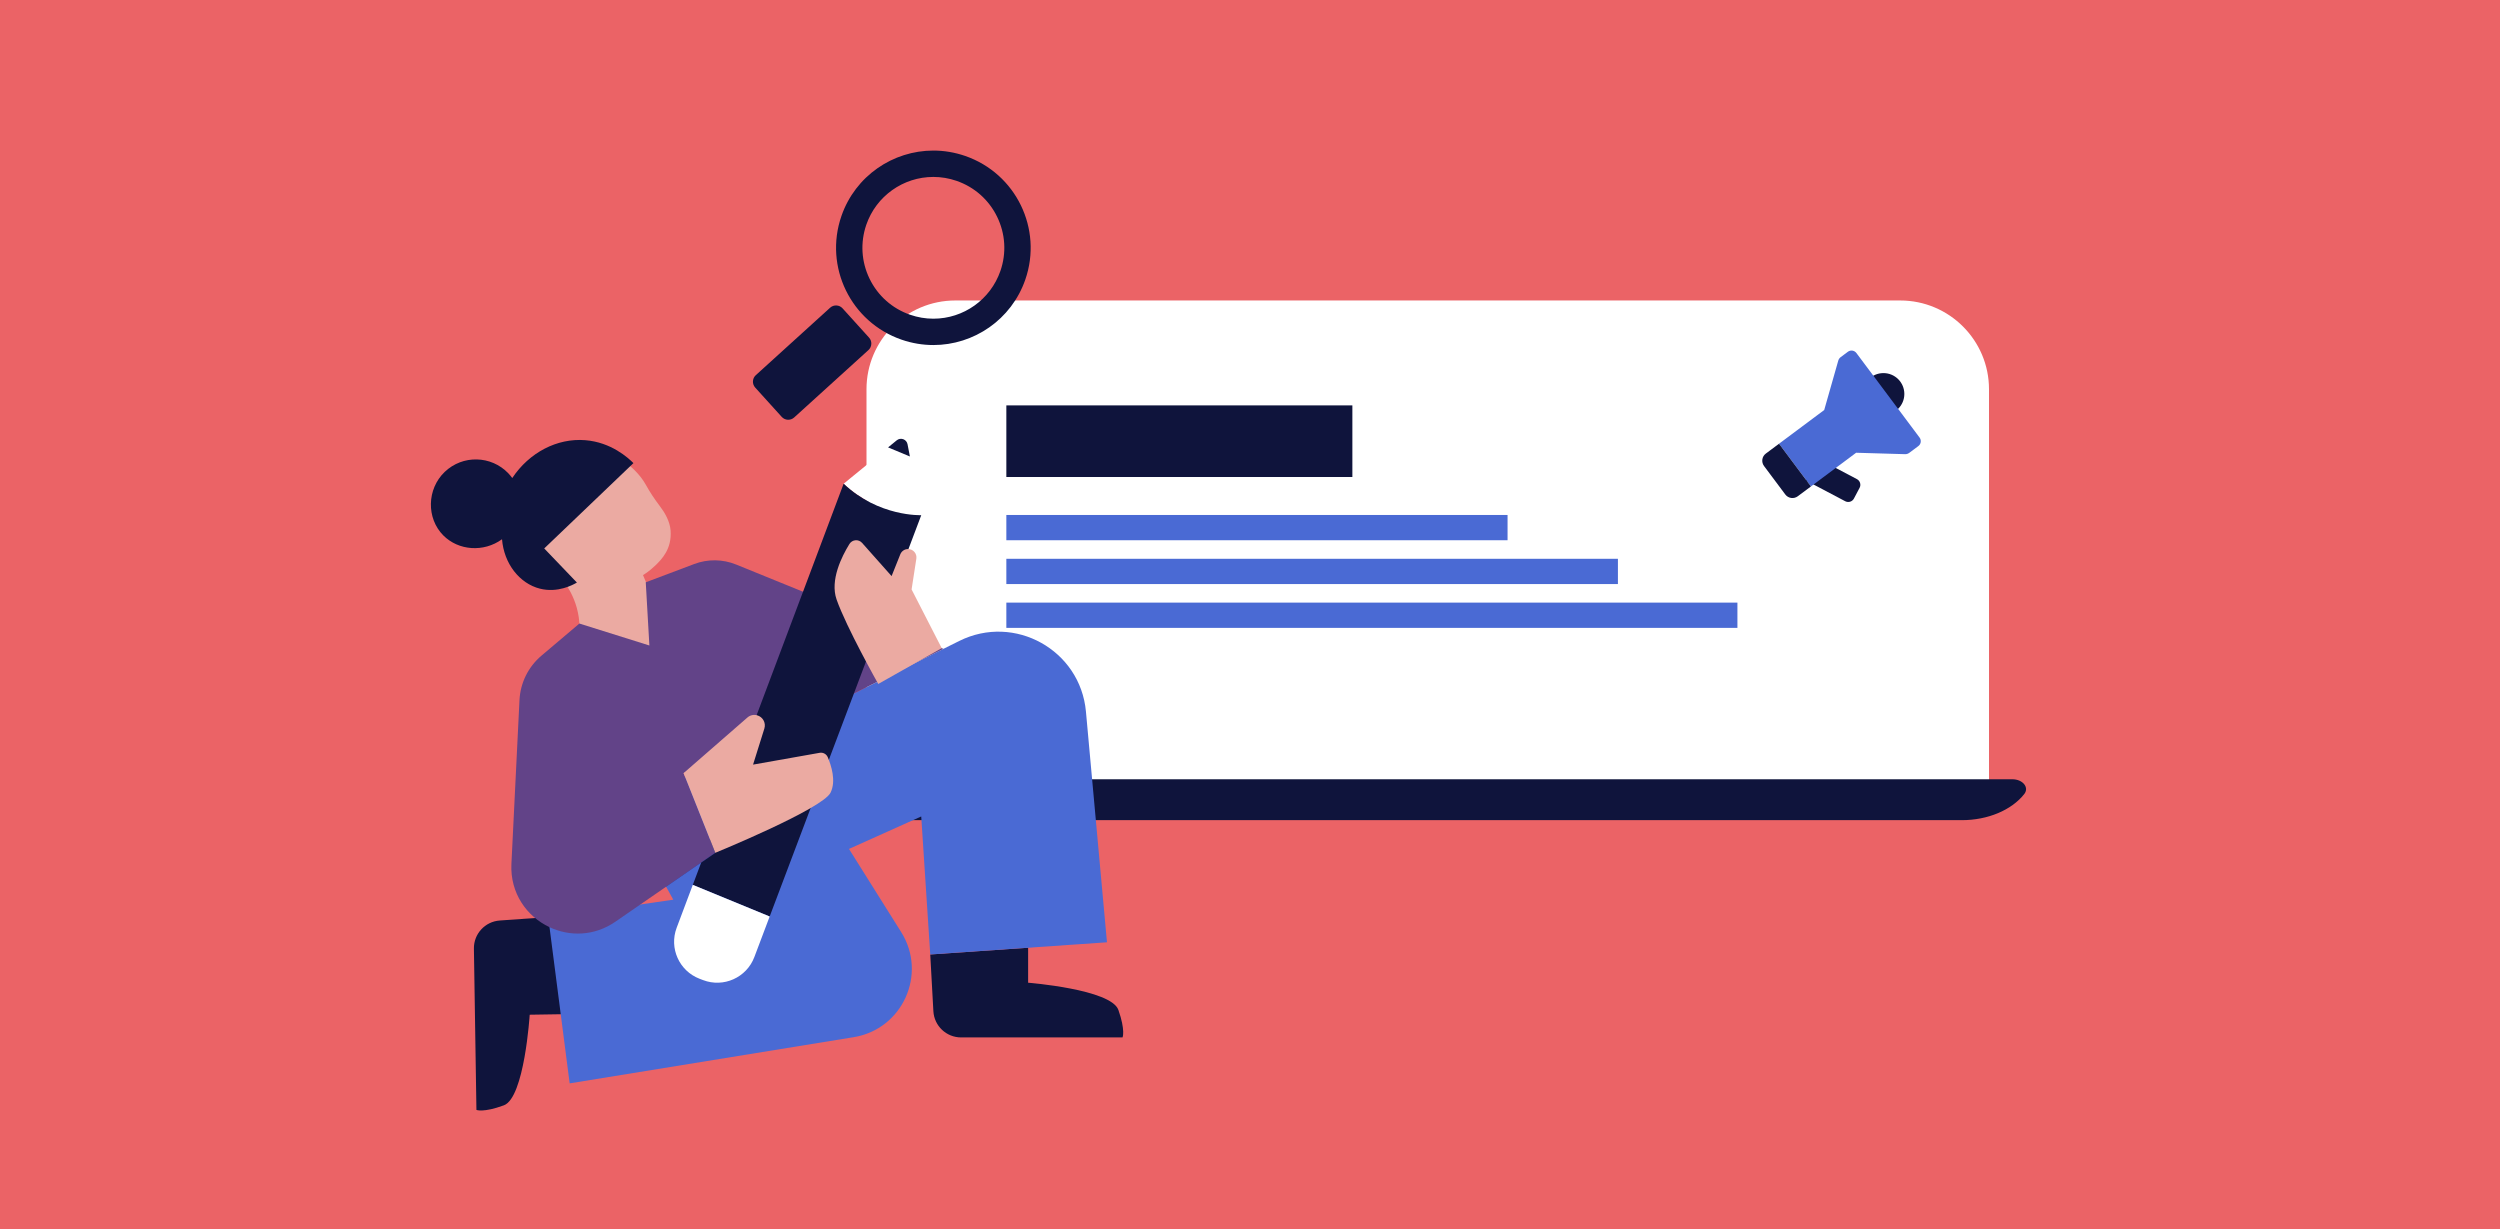<svg width="358" height="176" viewBox="0 0 358 176" fill="none" xmlns="http://www.w3.org/2000/svg">
<rect x="0" y="0" width="358" height="176" fill="#333333" stroke="none"/>
<g clip-path="url(#clip0_4327_155616)">
<path d="M358 0H0V176H358V0Z" fill="#EB6366"/>
<path d="M136.804 43.028H272.103C279.125 43.028 284.825 48.724 284.825 55.74V112.805H124.082V55.74C124.082 48.724 129.783 43.028 136.804 43.028Z" fill="white"/>
<path d="M280.936 117.446H127.839C124.003 117.446 120.486 115.913 118.723 113.471C118.103 112.612 118.974 111.588 120.324 111.588H288.147C289.665 111.588 290.619 112.76 289.874 113.707C288.054 116.017 284.639 117.447 280.936 117.447V117.446Z" fill="#0F143C"/>
<path d="M193.66 58.052H144.109V68.307H193.66V58.052Z" fill="#0F143C"/>
<path d="M215.882 73.744H144.109V77.362H215.882V73.744Z" fill="#4A6AD4"/>
<path d="M231.686 80.019H144.109V83.637H231.686V80.019Z" fill="#4A6AD4"/>
<path d="M248.798 86.294H144.109V89.912H248.798V86.294Z" fill="#4A6AD4"/>
<path d="M92.475 69.407C93.068 70.479 93.745 71.502 94.489 72.475C95.198 73.401 95.931 74.655 96.029 75.97C96.225 78.599 94.772 80.08 93.846 80.975C92.921 81.871 92.079 82.353 92.079 82.353L94.825 88.906L91.424 99.936C88.606 96.388 85.787 92.839 82.97 89.292C82.939 88.789 82.855 87.994 82.6 87.059C80.87 80.723 74.003 78.181 74.603 76.64C75.014 75.585 78.091 77.147 80.328 75.401L82.715 65.309C82.715 65.309 84.966 63.439 86.159 64.074C87.182 64.62 90.838 66.45 92.475 69.407Z" fill="#EBAAA2"/>
<path d="M147.228 135.716V140.726C147.228 140.726 159.115 141.66 160.154 144.627C161.193 147.595 160.748 148.56 160.748 148.56H137.633C135.521 148.56 133.777 146.911 133.66 144.803L133.211 136.682L147.227 135.716H147.228Z" fill="#0F143C"/>
<path d="M80.868 145.229L75.854 145.308C75.854 145.308 75.106 157.198 72.151 158.283C69.198 159.368 68.225 158.938 68.225 158.938L67.864 135.846C67.83 133.735 69.454 131.966 71.562 131.817L79.681 131.242L80.868 145.229Z" fill="#0F143C"/>
<path d="M89.223 115.779L137.363 91.787C145.285 87.84 154.703 93.086 155.506 101.895L158.519 134.937L133.21 136.682L131.92 116.916L121.574 121.566L129.051 133.477C132.822 139.482 129.245 147.387 122.241 148.525L81.575 155.138L78.519 131.448L96.41 128.832L89.223 115.777V115.779Z" fill="#4A6AD4"/>
<path d="M102.429 122.122L95.389 126.979L89.223 115.778L98.134 111.337L102.429 122.122Z" fill="#1E4BCD"/>
<path d="M105.413 80.842C103.496 80.061 101.352 80.035 99.415 80.766L92.473 83.386L92.991 92.434L82.97 89.291L77.534 93.893C75.65 95.488 74.512 97.79 74.391 100.253L73.235 123.709C73.029 127.892 75.425 131.234 78.689 132.771C81.556 134.122 85.093 134.079 88.124 131.989L91.703 129.519L95.389 126.977L102.43 122.121L98.134 111.336L97.886 110.711L115.372 100.576L117.218 101.826L135.1 92.915L105.414 80.841L105.413 80.842Z" fill="#624388"/>
<path d="M130.318 65.466L130.299 65.366L127.174 64.066L127.019 64.194L120.809 69.271C125.834 74.034 131.923 73.777 131.923 73.777L130.318 65.467V65.466Z" fill="white"/>
<path d="M129.958 63.61C129.926 63.448 129.854 63.299 129.751 63.176C129.648 63.053 129.513 62.957 129.358 62.898C129.038 62.777 128.678 62.835 128.414 63.052L127.172 64.067L130.297 65.367L129.958 63.609V63.61Z" fill="#0F143C"/>
<path d="M131.923 73.776L126.08 89.245L122.28 99.305L110.218 131.24L99.211 126.711L100.413 123.516L102.434 122.121L101.663 120.187L107.271 105.274L114.994 84.735L120.809 69.268C125.834 74.031 131.924 73.773 131.924 73.773L131.923 73.776Z" fill="#0F143C"/>
<path d="M96.896 132.863C95.797 135.784 97.265 139.043 100.181 140.16L100.673 140.348C103.613 141.475 106.909 139.995 108.022 137.053L110.216 131.242L99.207 126.714L96.895 132.864L96.896 132.863Z" fill="white"/>
<path d="M97.888 110.714L107.032 102.746C107.409 102.417 107.925 102.298 108.408 102.427C109.235 102.647 109.713 103.512 109.456 104.329L107.838 109.493L117.379 107.802C117.862 107.716 118.34 107.976 118.533 108.428C119.028 109.592 119.765 111.846 118.933 113.51C117.763 115.849 102.431 122.123 102.431 122.123L97.887 110.714H97.888Z" fill="#EBAAA2"/>
<path d="M134.854 92.817L130.54 84.407L131.221 80.001C131.333 79.276 130.771 78.622 130.037 78.622C129.548 78.622 129.107 78.92 128.925 79.374L127.675 82.498L123.449 77.742C122.945 77.175 122.037 77.253 121.639 77.898C120.531 79.69 118.836 83.085 119.795 85.838C121.167 89.774 125.764 97.945 125.764 97.945L134.854 92.815V92.817Z" fill="#EBAAA2"/>
<path d="M63.484 76.674C61.043 74.219 61.113 70.035 63.683 67.576C66.252 65.119 70.328 65.208 72.788 67.774C72.995 67.991 73.184 68.22 73.356 68.456C75.772 64.817 79.767 62.71 83.815 63.035C87.522 63.332 89.95 65.56 90.708 66.317L77.933 78.537L82.612 83.421C82.041 83.757 79.867 84.944 77.313 84.295C74.393 83.554 72.169 80.718 71.889 77.219C69.247 79.134 65.647 78.846 63.484 76.673V76.674Z" fill="#0F143C"/>
<path d="M120.651 44.152C120.186 43.639 119.387 43.6 118.873 44.065L108.233 53.723C107.718 54.189 107.68 54.989 108.146 55.501L111.945 59.698C112.41 60.212 113.209 60.25 113.721 59.785L124.363 50.127C124.875 49.66 124.916 48.861 124.45 48.348L120.651 44.152Z" fill="#0F143C"/>
<path d="M138.214 22.332C136.706 21.811 135.169 21.561 133.658 21.561C127.885 21.561 122.486 25.177 120.492 30.934C117.977 38.199 121.831 46.126 129.103 48.64C130.613 49.161 132.149 49.41 133.659 49.41C139.435 49.41 144.831 45.795 146.825 40.037C149.339 32.772 145.487 24.845 138.214 22.332ZM143.256 38.805C141.84 42.891 137.983 45.637 133.658 45.637C132.532 45.637 131.415 45.448 130.338 45.075C127.775 44.189 125.709 42.357 124.524 39.921C123.338 37.483 123.175 34.73 124.06 32.169C125.477 28.081 129.334 25.337 133.658 25.337C134.782 25.337 135.899 25.526 136.98 25.898C139.541 26.784 141.607 28.613 142.793 31.053C143.979 33.491 144.143 36.244 143.257 38.805H143.256Z" fill="#0F143C"/>
<path d="M269.71 59.405C271.363 59.405 272.702 58.067 272.702 56.416C272.702 54.765 271.363 53.427 269.71 53.427C268.058 53.427 266.719 54.765 266.719 56.416C266.719 58.067 268.058 59.405 269.71 59.405Z" fill="#0F143C"/>
<path d="M258.622 68.811L260.296 65.646L265.912 68.611C266.36 68.847 266.533 69.404 266.296 69.853L265.481 71.394C265.244 71.842 264.687 72.015 264.237 71.777L258.621 68.812L258.622 68.811Z" fill="#0F143C"/>
<path d="M274.883 62.661L265.833 50.549C265.546 50.165 265.001 50.086 264.617 50.372L263.582 51.144C263.416 51.268 263.295 51.443 263.239 51.643L261.227 58.715L254.754 63.544L259.324 69.661L265.797 64.833L272.808 65.038C273.021 65.044 273.23 64.978 273.402 64.851L274.708 63.877C275.092 63.591 275.171 63.047 274.884 62.662L274.883 62.661Z" fill="#4A6AD4"/>
<path d="M252.867 64.951C252.303 65.371 252.188 66.168 252.609 66.733L255.654 70.808C256.076 71.372 256.874 71.487 257.437 71.068L259.325 69.66L254.755 63.543L252.867 64.951Z" fill="#0F143C"/>
</g>
<defs>
<clipPath id="clip0_4327_155616">
<rect width="358" height="176" fill="white"/>
</clipPath>
</defs>
</svg>
